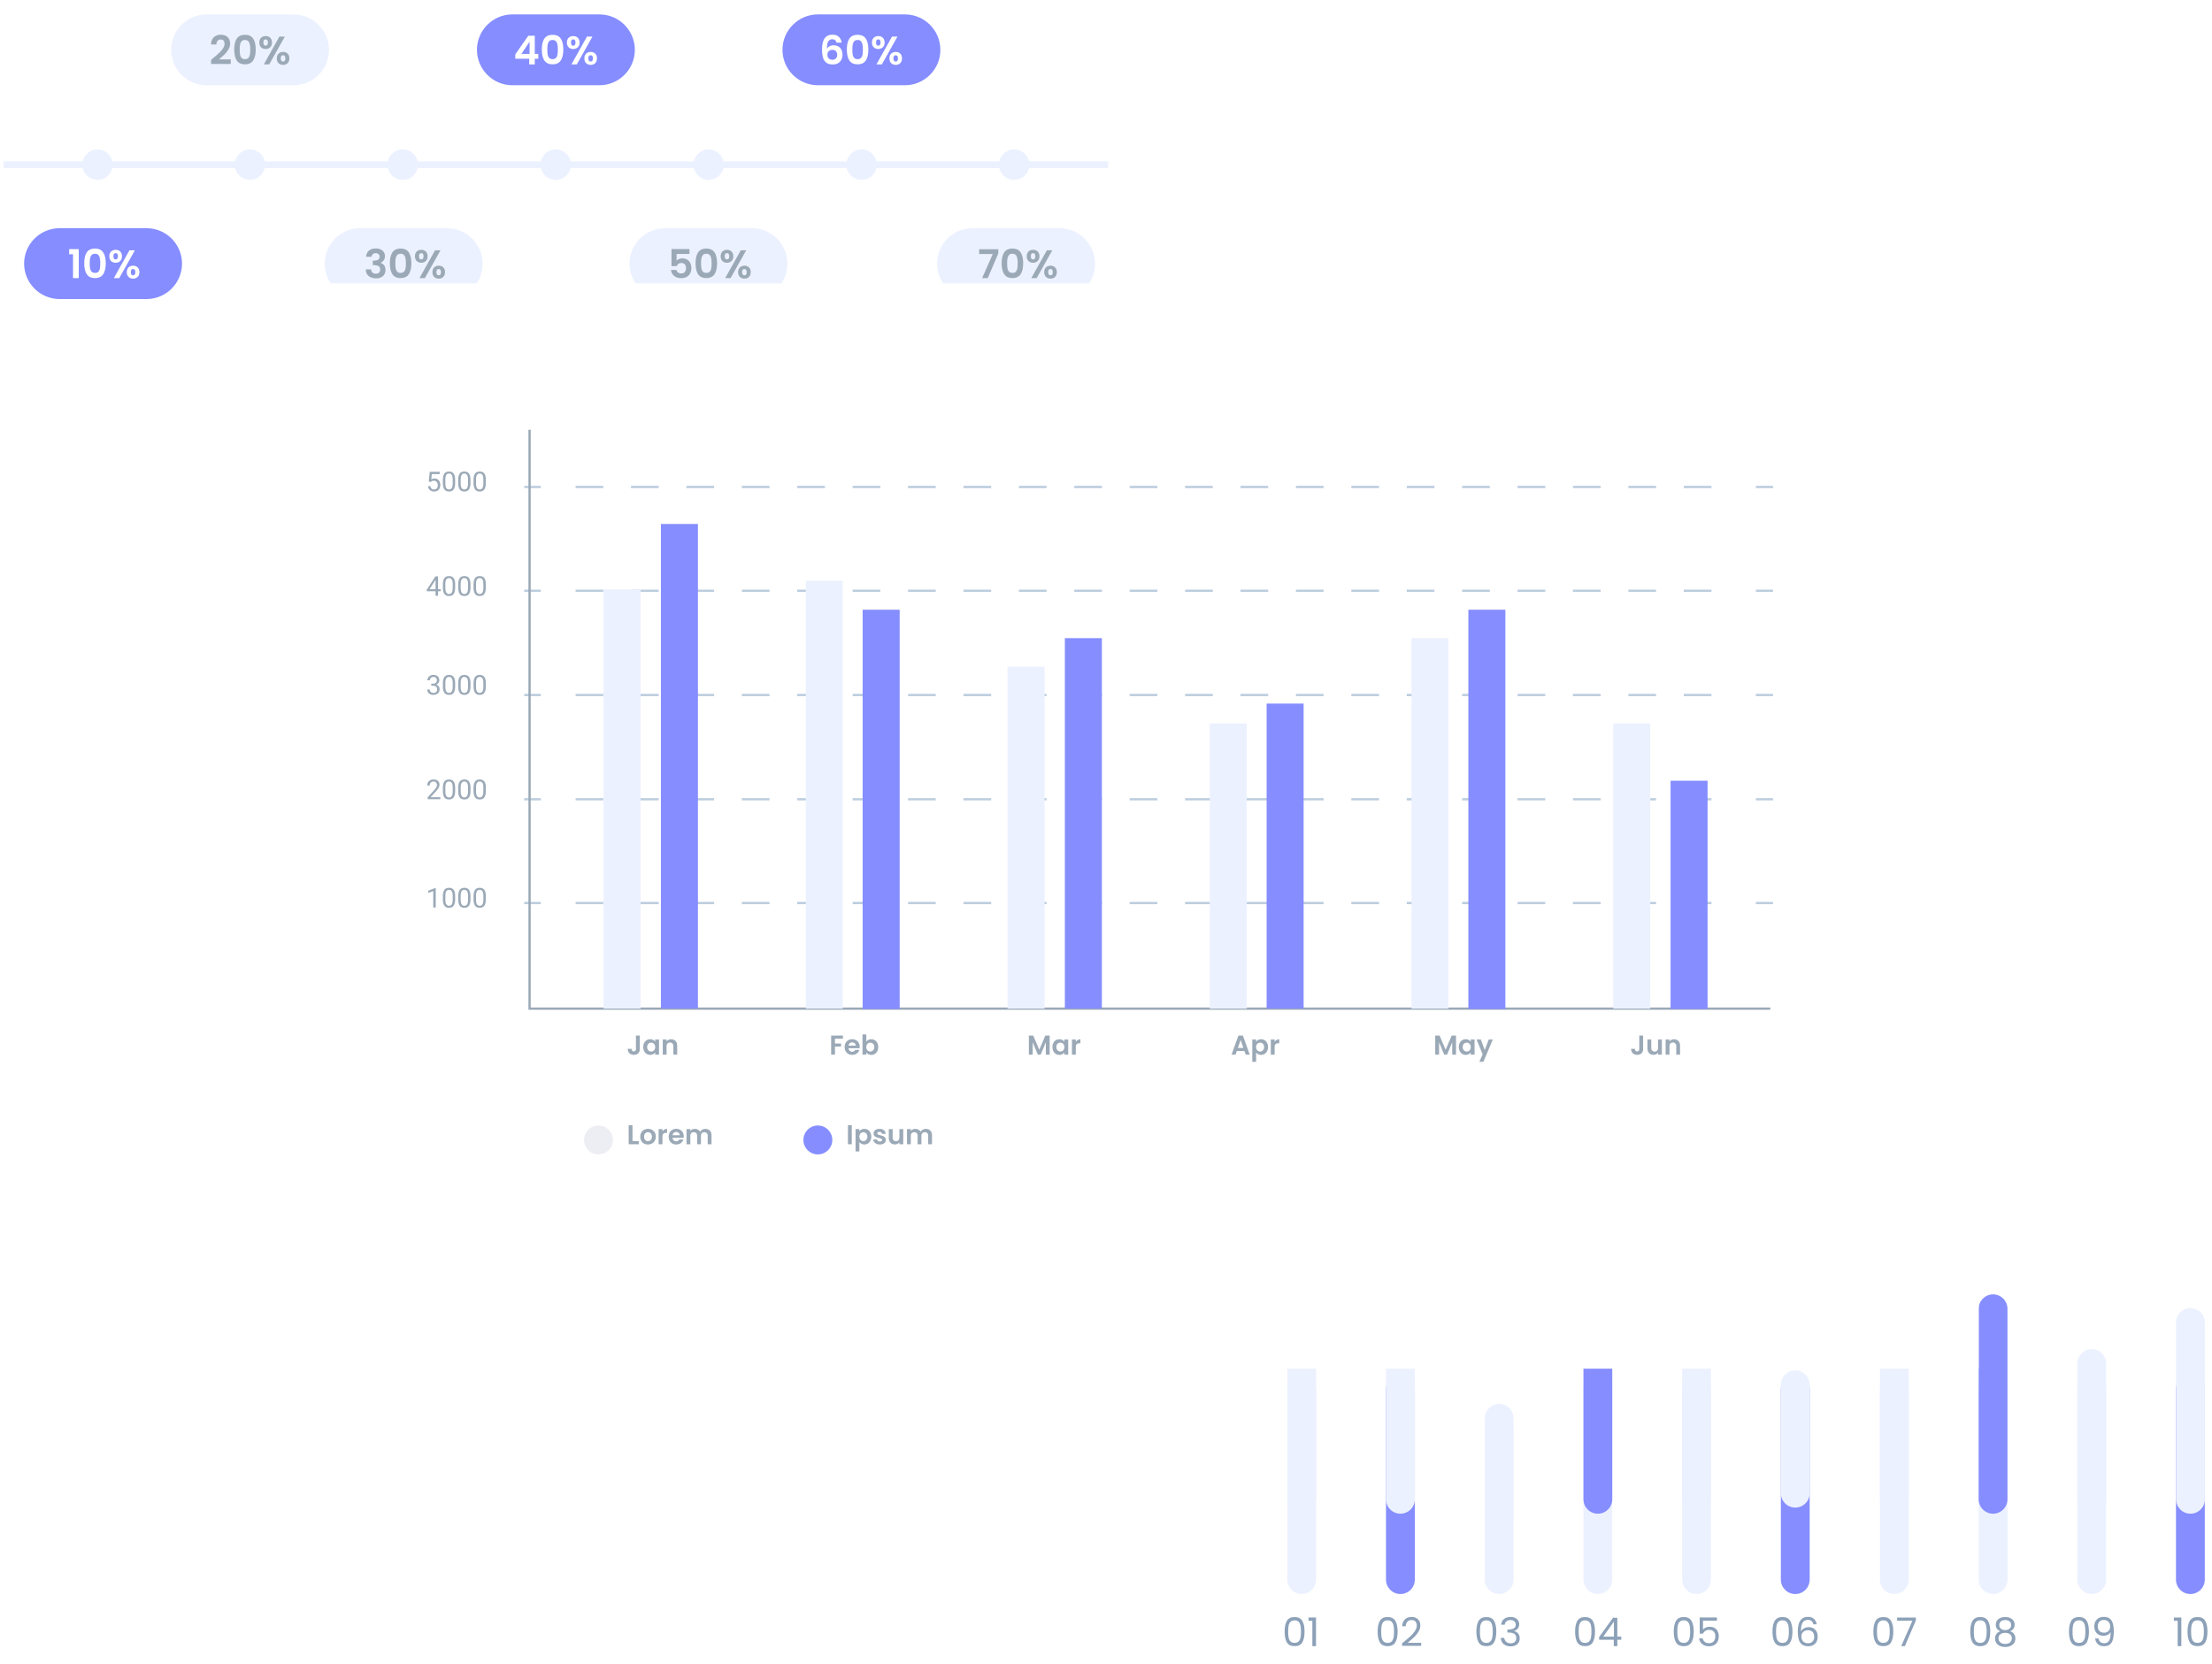 <svg width="614" height="462" fill="none" xmlns="http://www.w3.org/2000/svg"><path d="M357.324 438.549v-52.9c0-2.2 1.8-4 4-4s4 1.8 4 4v52.9c0 2.2-1.8 4-4 4s-4-1.8-4-4z" fill="#ECF1FF"/><path d="M357.324 416.249v-39.6c0-2.2 1.8-4 4-4s4 1.8 4 4v39.6c0 2.2-1.8 4-4 4s-4-1.8-4-4z" fill="#ECF1FF"/><path d="M356.58 452.96c0-1.262.206-2.244.616-2.948.411-.712 1.13-1.067 2.156-1.067 1.02 0 1.735.355 2.145 1.067.411.704.616 1.686.616 2.948 0 1.283-.205 2.28-.616 2.992-.41.711-1.125 1.067-2.145 1.067-1.026 0-1.745-.356-2.156-1.067-.41-.712-.616-1.709-.616-2.992zm4.543 0c0-.638-.044-1.177-.132-1.617-.08-.448-.253-.807-.517-1.078-.256-.272-.63-.407-1.122-.407-.498 0-.88.135-1.144.407-.256.271-.429.63-.517 1.078-.08.44-.121.979-.121 1.617 0 .66.041 1.213.121 1.661.088.447.261.806.517 1.078.264.271.646.407 1.144.407.492 0 .866-.136 1.122-.407.264-.272.437-.631.517-1.078.088-.448.132-1.001.132-1.661zm2.101-2.981v-.913h2.068v7.953h-1.012v-7.04h-1.056z" fill="#8CA1B8"/><path d="M384.723 438.549v-52.9c0-2.2 1.8-4 4-4s4 1.8 4 4v52.9c0 2.2-1.8 4-4 4s-4-1.8-4-4z" fill="#858DFF"/><path d="M384.723 416.25v-71.9c0-2.2 1.8-4 4-4s4 1.8 4 4v71.9c0 2.2-1.8 4-4 4s-4-1.8-4-4z" fill="#ECF1FF"/><path d="M382.405 452.96c0-1.262.205-2.244.616-2.948.41-.712 1.129-1.067 2.156-1.067 1.019 0 1.734.355 2.145 1.067.41.704.616 1.686.616 2.948 0 1.283-.206 2.28-.616 2.992-.411.711-1.126 1.067-2.145 1.067-1.027 0-1.746-.356-2.156-1.067-.411-.712-.616-1.709-.616-2.992zm4.543 0c0-.638-.044-1.177-.132-1.617-.081-.448-.253-.807-.517-1.078-.257-.272-.631-.407-1.122-.407-.499 0-.88.135-1.144.407-.257.271-.429.63-.517 1.078-.081.44-.121.979-.121 1.617 0 .66.04 1.213.121 1.661.088.447.26.806.517 1.078.264.271.645.407 1.144.407.491 0 .865-.136 1.122-.407.264-.272.436-.631.517-1.078.088-.448.132-1.001.132-1.661zm2.243 3.256a52.828 52.828 0 002.189-1.837 8.973 8.973 0 001.331-1.507c.367-.528.55-1.045.55-1.551 0-.477-.117-.851-.352-1.122-.227-.279-.598-.418-1.111-.418-.499 0-.887.157-1.166.473-.271.308-.418.722-.44 1.243h-.968c.029-.822.279-1.456.748-1.903.469-.448 1.074-.671 1.815-.671.755 0 1.353.209 1.793.627.447.418.671.993.671 1.727 0 .608-.183 1.202-.55 1.782a7.838 7.838 0 01-1.232 1.518c-.462.432-1.052.938-1.771 1.518h3.784v.836h-5.291v-.715z" fill="#8CA1B8"/><path d="M412.125 438.549v-41.5c0-2.2 1.8-4 4-4s4 1.8 4 4v41.5c0 2.2-1.8 4-4 4s-4-1.8-4-4z" fill="#ECF1FF"/><path d="M412.125 421.95v-28.2c0-2.2 1.8-4 4-4s4 1.8 4 4v28.2c0 2.2-1.8 4-4 4s-4-1.8-4-4z" fill="#ECF1FF"/><path d="M409.807 452.96c0-1.262.205-2.244.616-2.948.411-.712 1.129-1.067 2.156-1.067 1.019 0 1.734.355 2.145 1.067.411.704.616 1.686.616 2.948 0 1.283-.205 2.28-.616 2.992-.411.711-1.126 1.067-2.145 1.067-1.027 0-1.745-.356-2.156-1.067-.411-.712-.616-1.709-.616-2.992zm4.543 0c0-.638-.044-1.177-.132-1.617-.081-.448-.253-.807-.517-1.078-.257-.272-.631-.407-1.122-.407-.499 0-.88.135-1.144.407-.257.271-.429.63-.517 1.078-.081.44-.121.979-.121 1.617 0 .66.04 1.213.121 1.661.088.447.26.806.517 1.078.264.271.645.407 1.144.407.491 0 .865-.136 1.122-.407.264-.272.436-.631.517-1.078.088-.448.132-1.001.132-1.661zm2.342-1.892c.052-.675.312-1.203.781-1.584.47-.382 1.078-.572 1.826-.572.499 0 .928.091 1.287.275.367.176.642.418.825.726.191.308.286.656.286 1.045 0 .454-.132.847-.396 1.177-.256.33-.594.542-1.012.638v.055c.477.117.855.348 1.133.693.279.344.418.795.418 1.353 0 .418-.095.795-.286 1.133-.19.33-.476.59-.858.781-.381.19-.839.286-1.375.286-.777 0-1.415-.202-1.914-.605-.498-.411-.777-.99-.836-1.738h.968c.052.44.231.799.539 1.078.308.278.719.418 1.232.418.514 0 .902-.132 1.166-.396.272-.272.407-.62.407-1.045 0-.55-.183-.946-.55-1.188-.366-.242-.92-.363-1.661-.363h-.253v-.836h.264c.675-.008 1.185-.118 1.529-.33.345-.22.517-.558.517-1.012 0-.389-.128-.701-.385-.935-.249-.235-.608-.352-1.078-.352-.454 0-.821.117-1.1.352-.278.234-.443.55-.495.946h-.979z" fill="#8CA1B8"/><path d="M439.527 438.549v-52.9c0-2.2 1.8-4 4-4s4 1.8 4 4v52.9c0 2.2-1.8 4-4 4s-4-1.8-4-4z" fill="#ECF1FF"/><path d="M439.527 416.25v-52.9c0-2.2 1.8-4 4-4s4 1.8 4 4v52.9c0 2.2-1.8 4-4 4s-4-1.8-4-4z" fill="#858DFF"/><path d="M437.209 452.96c0-1.262.206-2.244.616-2.948.411-.712 1.13-1.067 2.156-1.067 1.02 0 1.735.355 2.145 1.067.411.704.616 1.686.616 2.948 0 1.283-.205 2.28-.616 2.992-.41.711-1.125 1.067-2.145 1.067-1.026 0-1.745-.356-2.156-1.067-.41-.712-.616-1.709-.616-2.992zm4.543 0c0-.638-.044-1.177-.132-1.617-.08-.448-.253-.807-.517-1.078-.256-.272-.63-.407-1.122-.407-.498 0-.88.135-1.144.407-.256.271-.429.63-.517 1.078-.08.44-.121.979-.121 1.617 0 .66.041 1.213.121 1.661.088.447.261.806.517 1.078.264.271.646.407 1.144.407.492 0 .866-.136 1.122-.407.264-.272.437-.631.517-1.078.088-.448.132-1.001.132-1.661zm2.123 2.288v-.759l3.861-5.346h1.199v5.236h1.1v.869h-1.1v1.771h-.99v-1.771h-4.07zm4.114-5.06l-2.959 4.191h2.959v-4.191z" fill="#8CA1B8"/><path d="M466.922 438.55v-52.9c0-2.2 1.8-4 4-4s4 1.8 4 4v52.9c0 2.2-1.8 4-4 4s-4-1.8-4-4z" fill="#ECF1FF"/><path d="M466.922 416.25v-35.8c0-2.2 1.8-4 4-4s4 1.8 4 4v35.8c0 2.2-1.8 4-4 4s-4-1.8-4-4z" fill="#ECF1FF"/><path d="M464.604 452.96c0-1.261.205-2.244.616-2.948.411-.711 1.129-1.067 2.156-1.067 1.019 0 1.734.356 2.145 1.067.411.704.616 1.687.616 2.948 0 1.283-.205 2.281-.616 2.992-.411.711-1.126 1.067-2.145 1.067-1.027 0-1.745-.356-2.156-1.067-.411-.711-.616-1.709-.616-2.992zm4.543 0c0-.638-.044-1.177-.132-1.617-.081-.447-.253-.807-.517-1.078-.257-.271-.631-.407-1.122-.407-.499 0-.88.136-1.144.407-.257.271-.429.631-.517 1.078-.081.44-.121.979-.121 1.617 0 .66.04 1.214.121 1.661.088.447.26.807.517 1.078.264.271.645.407 1.144.407.491 0 .865-.136 1.122-.407.264-.271.436-.631.517-1.078.088-.447.132-1.001.132-1.661zm7.435-3.025h-3.861v2.508c.169-.235.418-.425.748-.572.33-.154.686-.231 1.067-.231.609 0 1.104.128 1.485.385.381.249.653.576.814.979.169.396.253.818.253 1.265 0 .528-.099 1.001-.297 1.419a2.243 2.243 0 01-.913.99c-.403.242-.906.363-1.507.363-.77 0-1.393-.198-1.87-.594-.477-.396-.766-.924-.869-1.584h.979c.095.418.297.744.605.979s.697.352 1.166.352c.579 0 1.016-.172 1.309-.517.293-.352.44-.814.44-1.386s-.147-1.012-.44-1.32c-.293-.315-.726-.473-1.298-.473-.389 0-.73.095-1.023.286a1.593 1.593 0 00-.627.759h-.946v-4.488h4.785v.88z" fill="#8CA1B8"/><path d="M494.324 438.55v-52.9c0-2.2 1.8-4 4-4s4 1.8 4 4v52.9c0 2.2-1.8 4-4 4s-4-1.8-4-4z" fill="#858DFF"/><path d="M494.324 414.55v-30.1c0-2.2 1.8-4 4-4s4 1.8 4 4v30.1c0 2.2-1.8 4-4 4s-4-1.8-4-4z" fill="#ECF1FF"/><path d="M492.006 452.96c0-1.261.206-2.244.616-2.948.411-.711 1.13-1.067 2.156-1.067 1.02 0 1.735.356 2.145 1.067.411.704.616 1.687.616 2.948 0 1.283-.205 2.281-.616 2.992-.41.711-1.125 1.067-2.145 1.067-1.026 0-1.745-.356-2.156-1.067-.41-.711-.616-1.709-.616-2.992zm4.543 0c0-.638-.044-1.177-.132-1.617-.08-.447-.253-.807-.517-1.078-.256-.271-.63-.407-1.122-.407-.498 0-.88.136-1.144.407-.256.271-.429.631-.517 1.078-.08.44-.121.979-.121 1.617 0 .66.041 1.214.121 1.661.088.447.261.807.517 1.078.264.271.646.407 1.144.407.492 0 .866-.136 1.122-.407.264-.271.437-.631.517-1.078.088-.447.132-1.001.132-1.661zm6.797-2.002c-.161-.814-.663-1.221-1.507-1.221-.652 0-1.14.253-1.463.759-.322.499-.48 1.324-.473 2.475.169-.381.448-.678.836-.891.396-.22.836-.33 1.32-.33.756 0 1.357.235 1.804.704.455.469.682 1.118.682 1.947 0 .499-.099.946-.297 1.342-.19.396-.484.711-.88.946-.388.235-.861.352-1.419.352-.755 0-1.345-.169-1.771-.506-.425-.337-.722-.803-.891-1.397-.168-.594-.253-1.327-.253-2.2 0-2.691.939-4.037 2.816-4.037.719 0 1.284.194 1.694.583.411.389.653.88.726 1.474h-.924zm-1.496 1.639c-.315 0-.612.066-.891.198a1.593 1.593 0 00-.682.583c-.168.257-.253.572-.253.946 0 .557.162 1.012.484 1.364.323.345.785.517 1.386.517.514 0 .921-.158 1.221-.473.308-.323.462-.755.462-1.298 0-.572-.146-1.019-.44-1.342-.293-.33-.722-.495-1.287-.495z" fill="#8CA1B8"/><path d="M521.824 438.549v-52.9c0-2.2 1.8-4 4-4s4 1.8 4 4v52.9c0 2.2-1.8 4-4 4-2.3 0-4-1.8-4-4z" fill="#ECF1FF"/><path d="M521.824 416.25v-71.9c0-2.2 1.8-4 4-4s4 1.8 4 4v71.9c0 2.2-1.8 4-4 4-2.3 0-4-1.8-4-4z" fill="#ECF1FF"/><path d="M520.006 452.96c0-1.262.206-2.244.616-2.948.411-.712 1.13-1.067 2.156-1.067 1.02 0 1.735.355 2.145 1.067.411.704.616 1.686.616 2.948 0 1.283-.205 2.28-.616 2.992-.41.711-1.125 1.067-2.145 1.067-1.026 0-1.745-.356-2.156-1.067-.41-.712-.616-1.709-.616-2.992zm4.543 0c0-.638-.044-1.177-.132-1.617-.08-.448-.253-.807-.517-1.078-.256-.272-.63-.407-1.122-.407-.498 0-.88.135-1.144.407-.256.271-.429.63-.517 1.078-.08.44-.121.979-.121 1.617 0 .66.041 1.213.121 1.661.088.447.261.806.517 1.078.264.271.646.407 1.144.407.492 0 .866-.136 1.122-.407.264-.272.437-.631.517-1.078.088-.448.132-1.001.132-1.661zm7.259-3.113l-3.058 7.172h-1.012l3.102-7.073h-4.246v-.858h5.214v.759z" fill="#8CA1B8"/><path d="M549.227 438.549v-52.9c0-2.2 1.8-4 4-4s4 1.8 4 4v52.9c0 2.2-1.8 4-4 4s-4-1.8-4-4z" fill="#ECF1FF"/><path d="M549.227 416.25v-52.9c0-2.2 1.8-4 4-4s4 1.8 4 4v52.9c0 2.2-1.8 4-4 4s-4-1.8-4-4z" fill="#858DFF"/><path d="M546.905 452.96c0-1.262.205-2.244.616-2.948.41-.712 1.129-1.067 2.156-1.067 1.019 0 1.734.355 2.145 1.067.41.704.616 1.686.616 2.948 0 1.283-.206 2.28-.616 2.992-.411.711-1.126 1.067-2.145 1.067-1.027 0-1.746-.356-2.156-1.067-.411-.712-.616-1.709-.616-2.992zm4.543 0c0-.638-.044-1.177-.132-1.617-.081-.448-.253-.807-.517-1.078-.257-.272-.631-.407-1.122-.407-.499 0-.88.135-1.144.407-.257.271-.429.63-.517 1.078-.081.44-.121.979-.121 1.617 0 .66.04 1.213.121 1.661.088.447.26.806.517 1.078.264.271.645.407 1.144.407.491 0 .865-.136 1.122-.407.264-.272.436-.631.517-1.078.088-.448.132-1.001.132-1.661zm3.816-.077c-.411-.162-.726-.396-.946-.704-.22-.308-.33-.682-.33-1.122 0-.396.099-.752.297-1.067.198-.323.491-.576.88-.759.396-.191.873-.286 1.43-.286.557 0 1.03.095 1.419.286.396.183.693.436.891.759.205.315.308.671.308 1.067 0 .425-.114.799-.341 1.122-.227.315-.539.55-.935.704.455.139.814.385 1.078.737.271.344.407.762.407 1.254 0 .476-.117.894-.352 1.254a2.335 2.335 0 01-1.001.825c-.425.19-.917.286-1.474.286-.557 0-1.049-.096-1.474-.286a2.361 2.361 0 01-.979-.825 2.242 2.242 0 01-.352-1.254c0-.492.132-.913.396-1.265a2 2 0 011.078-.726zm2.981-1.705c0-.448-.147-.792-.44-1.034-.293-.242-.697-.363-1.21-.363-.506 0-.906.121-1.199.363-.293.242-.44.59-.44 1.045 0 .41.15.74.451.99.308.249.704.374 1.188.374.491 0 .887-.125 1.188-.374.308-.257.462-.591.462-1.001zm-1.65 2.145c-.543 0-.986.128-1.331.385-.345.249-.517.627-.517 1.133 0 .469.165.847.495 1.133.337.286.788.429 1.353.429s1.012-.143 1.342-.429c.33-.286.495-.664.495-1.133 0-.492-.169-.866-.506-1.122-.337-.264-.781-.396-1.331-.396z" fill="#8CA1B8"/><path d="M576.625 438.55v-52.9c0-2.2 1.8-4 4-4s4 1.8 4 4v52.9c0 2.2-1.8 4-4 4s-4-1.8-4-4z" fill="#ECF1FF"/><path d="M576.621 416.25v-37.7c0-2.2 1.8-4 4-4s4 1.8 4 4v37.7c0 2.2-1.8 4-4 4s-4-1.8-4-4z" fill="#ECF1FF"/><path d="M574.307 452.96c0-1.261.205-2.244.616-2.948.411-.711 1.129-1.067 2.156-1.067 1.019 0 1.734.356 2.145 1.067.411.704.616 1.687.616 2.948 0 1.283-.205 2.281-.616 2.992-.411.711-1.126 1.067-2.145 1.067-1.027 0-1.745-.356-2.156-1.067-.411-.711-.616-1.709-.616-2.992zm4.543 0c0-.638-.044-1.177-.132-1.617-.081-.447-.253-.807-.517-1.078-.257-.271-.631-.407-1.122-.407-.499 0-.88.136-1.144.407-.257.271-.429.631-.517 1.078-.081.44-.121.979-.121 1.617 0 .66.04 1.214.121 1.661.088.447.26.807.517 1.078.264.271.645.407 1.144.407.491 0 .865-.136 1.122-.407.264-.271.436-.631.517-1.078.088-.447.132-1.001.132-1.661zm3.651 1.925c.074.418.242.741.506.968.272.227.635.341 1.089.341.609 0 1.056-.238 1.342-.715.294-.477.433-1.28.418-2.409-.154.33-.41.59-.77.781a2.603 2.603 0 01-1.199.275c-.491 0-.931-.099-1.32-.297a2.241 2.241 0 01-.902-.891c-.22-.389-.33-.858-.33-1.408 0-.785.228-1.415.682-1.892.455-.484 1.1-.726 1.936-.726 1.027 0 1.746.334 2.156 1.001.418.667.627 1.661.627 2.981 0 .924-.084 1.687-.253 2.288-.161.601-.44 1.06-.836 1.375-.388.315-.924.473-1.606.473-.748 0-1.331-.202-1.749-.605-.418-.403-.656-.917-.715-1.54h.924zm1.551-1.606c.492 0 .895-.15 1.21-.451.316-.308.473-.722.473-1.243 0-.55-.154-.994-.462-1.331-.308-.337-.74-.506-1.298-.506-.513 0-.924.161-1.232.484-.3.323-.451.748-.451 1.276 0 .535.151.964.451 1.287.301.323.737.484 1.309.484z" fill="#8CA1B8"/><path d="M604 438.549v-52.9c0-2.2 1.8-4 4-4s4 1.8 4 4v52.9c0 2.2-1.8 4-4 4s-4-1.8-4-4z" fill="#858DFF"/><path d="M604.023 416.249v-49.1c0-2.2 1.8-4 4-4s4 1.8 4 4v49.1c0 2.2-1.8 4-4 4s-4-1.8-4-4z" fill="#ECF1FF"/><path d="M603.418 449.979v-.913h2.068v7.953h-1.012v-7.04h-1.056zm3.787 2.981c0-1.262.206-2.244.616-2.948.411-.712 1.13-1.067 2.156-1.067 1.02 0 1.735.355 2.145 1.067.411.704.616 1.686.616 2.948 0 1.283-.205 2.28-.616 2.992-.41.711-1.125 1.067-2.145 1.067-1.026 0-1.745-.356-2.156-1.067-.41-.712-.616-1.709-.616-2.992zm4.543 0c0-.638-.044-1.177-.132-1.617-.08-.448-.253-.807-.517-1.078-.256-.272-.63-.407-1.122-.407-.498 0-.88.135-1.144.407-.256.271-.429.63-.517 1.078-.08.44-.121.979-.121 1.617 0 .66.041 1.213.121 1.661.088.447.261.806.517 1.078.264.271.646.407 1.144.407.492 0 .866-.136 1.122-.407.264-.272.437-.631.517-1.078.088-.448.132-1.001.132-1.661z" fill="#8CA1B8"/><path d="M1 45.714h306.609" stroke="#ECF1FF" stroke-width="1.854" stroke-miterlimit="10"/><path d="M27 49.941a4.227 4.227 0 100-8.453 4.227 4.227 0 000 8.453zm46.59-4.226c0 2.297-1.93 4.226-4.227 4.226-2.297 0-4.226-1.93-4.226-4.226 0-2.297 1.93-4.227 4.226-4.227a4.215 4.215 0 014.227 4.227zm38.215 4.226a4.226 4.226 0 100-8.452 4.226 4.226 0 000 8.452zm42.453-.001a4.226 4.226 0 100-8.452 4.226 4.226 0 000 8.453zm46.672-4.226c0 2.297-1.93 4.227-4.227 4.227-2.297 0-4.226-1.93-4.226-4.227 0-2.297 1.929-4.226 4.226-4.226 2.297 0 4.227 1.93 4.227 4.226zm38.222 4.227a4.226 4.226 0 10.001-8.453 4.226 4.226 0 00-.001 8.453zm42.356 0a4.226 4.226 0 100-8.452 4.226 4.226 0 000 8.452zm12.598 33.077h-24.165c-5.421 0-9.832-4.41-9.832-9.831 0-5.421 4.411-9.831 9.832-9.831h24.165c5.421 0 9.831 4.41 9.831 9.83.092 5.422-4.319 9.832-9.831 9.832z" fill="#ECF1FF"/><path d="M277.115 70.338l-2.937 6.88h-1.569l2.96-6.703h-3.777V69.19h5.323v1.148zm.926 2.75c0-1.273.229-2.271.685-2.993.464-.721 1.23-1.082 2.297-1.082 1.068 0 1.83.36 2.287 1.082.463.722.695 1.72.695 2.993 0 1.281-.232 2.286-.695 3.015-.457.73-1.219 1.094-2.287 1.094-1.067 0-1.833-.365-2.297-1.094-.456-.729-.685-1.734-.685-3.015zm4.44 0c0-.545-.037-1.001-.11-1.37-.067-.375-.206-.68-.42-.916-.206-.236-.515-.353-.928-.353-.412 0-.725.118-.938.353-.207.236-.346.541-.42.917a7.942 7.942 0 00-.099 1.37c0 .559.033 1.03.099 1.413.066.375.206.68.42.916.213.229.526.343.938.343.413 0 .726-.114.939-.343.214-.235.354-.54.42-.916.066-.383.099-.854.099-1.414zm2.524-1.944c0-.56.162-.997.486-1.314.331-.316.754-.475 1.27-.475.515 0 .935.159 1.259.475.331.317.497.755.497 1.314 0 .567-.166 1.01-.497 1.326-.324.316-.744.475-1.259.475-.516 0-.939-.159-1.27-.475-.324-.317-.486-.759-.486-1.326zm7.09-1.656l-4.34 7.73h-1.502l4.329-7.73h1.513zm-5.345.795c-.405 0-.608.287-.608.861 0 .582.203.873.608.873.198 0 .353-.07.463-.21.111-.147.166-.368.166-.663 0-.574-.21-.861-.629-.861zm3.103 5.268c0-.567.162-1.005.486-1.314.331-.317.755-.475 1.27-.475s.931.158 1.248.475c.324.31.486.747.486 1.314 0 .567-.162 1.009-.486 1.325-.317.317-.733.475-1.248.475-.523 0-.946-.158-1.27-.475-.324-.316-.486-.758-.486-1.325zm1.745-.861c-.42 0-.63.287-.63.861 0 .582.21.873.63.873.412 0 .618-.291.618-.873 0-.574-.206-.861-.618-.861z" fill="#9BA9B7"/><path d="M208.738 83.018h-24.165c-5.421 0-9.831-4.41-9.831-9.831 0-5.421 4.41-9.831 9.831-9.831h24.165c5.421 0 9.832 4.41 9.832 9.83.092 5.422-4.319 9.832-9.832 9.832z" fill="#ECF1FF"/><path d="M191.383 70.504h-3.579v1.889c.155-.192.376-.346.663-.464a2.27 2.27 0 01.917-.188c.589 0 1.071.13 1.446.387.376.258.648.589.818.994.169.397.254.825.254 1.281 0 .847-.243 1.528-.729 2.043-.479.516-1.164.773-2.055.773-.839 0-1.509-.21-2.01-.63-.5-.419-.784-.968-.85-1.645h1.502c.066.295.214.53.442.707.235.177.534.265.894.265.435 0 .762-.136.983-.409.221-.272.332-.633.332-1.082 0-.456-.114-.802-.343-1.038-.221-.243-.548-.365-.983-.365-.309 0-.567.078-.773.232a1.27 1.27 0 00-.442.619h-1.479v-4.727h4.992v1.358zm1.695 2.585c0-1.274.229-2.272.685-2.993.464-.722 1.23-1.083 2.297-1.083 1.068 0 1.83.361 2.286 1.083.464.721.696 1.719.696 2.993 0 1.28-.232 2.286-.696 3.015-.456.729-1.218 1.093-2.286 1.093-1.067 0-1.833-.364-2.297-1.093-.456-.73-.685-1.734-.685-3.015zm4.44 0c0-.545-.037-1.002-.11-1.37-.067-.375-.206-.68-.42-.916-.206-.236-.515-.354-.928-.354-.412 0-.725.118-.938.354-.207.235-.346.54-.42.916a7.944 7.944 0 00-.099 1.37c0 .56.033 1.03.099 1.413.066.376.206.681.42.917.213.228.526.342.938.342.413 0 .726-.114.939-.342.214-.236.353-.541.42-.917.066-.382.099-.854.099-1.413zm2.524-1.944c0-.56.162-.998.486-1.314.331-.317.754-.475 1.27-.475.515 0 .935.158 1.259.475.331.316.497.754.497 1.314 0 .567-.166 1.009-.497 1.325-.324.317-.744.475-1.259.475-.516 0-.939-.158-1.27-.475-.324-.316-.486-.758-.486-1.325zm7.09-1.657l-4.34 7.731h-1.502l4.329-7.73h1.513zm-5.345.796c-.405 0-.608.287-.608.86 0 .583.203.873.608.873.198 0 .353-.07.463-.21.111-.147.166-.368.166-.662 0-.574-.21-.861-.629-.861zm3.103 5.268c0-.567.162-1.006.486-1.315.331-.316.755-.475 1.27-.475s.931.159 1.248.475c.324.31.486.748.486 1.315 0 .566-.162 1.008-.486 1.325-.317.317-.733.475-1.248.475-.523 0-.946-.159-1.27-.475-.324-.317-.486-.758-.486-1.325zm1.745-.862c-.42 0-.63.287-.63.862 0 .581.21.872.63.872.412 0 .618-.29.618-.872 0-.575-.206-.862-.618-.862z" fill="#9BA9B7"/><path d="M124.117 83.018H99.952c-5.42 0-9.83-4.41-9.83-9.831 0-5.421 4.41-9.831 9.83-9.831h24.165c5.421 0 9.832 4.41 9.832 9.83.092 5.422-4.411 9.832-9.832 9.832z" fill="#ECF1FF"/><path d="M101.632 71.288c.036-.736.294-1.303.773-1.7.486-.406 1.123-.608 1.91-.608.538 0 .998.096 1.381.287.383.184.67.438.861.762.199.317.299.677.299 1.082 0 .464-.122.858-.365 1.182-.236.317-.519.53-.85.64v.045c.427.132.758.368.994.707.243.338.364.773.364 1.303 0 .442-.103.835-.309 1.182a2.06 2.06 0 01-.895.817c-.39.191-.861.287-1.413.287-.832 0-1.51-.21-2.032-.63-.523-.42-.799-1.038-.829-1.855h1.502c.015.36.136.652.365.873.235.213.556.32.961.32.375 0 .662-.103.861-.31.206-.213.309-.485.309-.817 0-.442-.14-.758-.419-.95-.28-.19-.715-.287-1.304-.287h-.32v-1.27h.32c1.046 0 1.569-.35 1.569-1.049 0-.317-.096-.563-.288-.74-.184-.177-.452-.265-.806-.265-.346 0-.615.096-.806.287-.184.184-.291.42-.32.707h-1.513zm6.589 1.8c0-1.273.228-2.271.685-2.993.464-.721 1.229-1.082 2.297-1.082 1.067 0 1.83.36 2.286 1.082.464.722.696 1.72.696 2.993 0 1.281-.232 2.286-.696 3.015-.456.73-1.219 1.094-2.286 1.094-1.068 0-1.833-.365-2.297-1.094-.457-.729-.685-1.734-.685-3.015zm4.44 0c0-.545-.037-1.001-.111-1.37-.066-.375-.206-.68-.419-.916-.207-.236-.516-.353-.928-.353-.412 0-.725.118-.939.353-.206.236-.346.541-.42.917a7.942 7.942 0 00-.099 1.37c0 .559.033 1.03.099 1.413.067.375.207.68.42.916.214.229.527.343.939.343.412 0 .725-.114.939-.343.213-.235.353-.54.419-.916.067-.383.1-.854.1-1.414zm2.523-1.944c0-.56.162-.997.486-1.314.331-.316.755-.475 1.27-.475.516 0 .935.159 1.259.475.332.317.497.755.497 1.314 0 .567-.165 1.01-.497 1.326-.324.316-.743.475-1.259.475-.515 0-.939-.159-1.27-.475-.324-.317-.486-.759-.486-1.326zm7.091-1.656l-4.341 7.73h-1.502l4.329-7.73h1.514zm-5.346.795c-.405 0-.607.287-.607.861 0 .582.202.873.607.873.199 0 .354-.07.464-.21.11-.147.166-.368.166-.663 0-.574-.21-.861-.63-.861zm3.104 5.268c0-.567.162-1.005.485-1.314.332-.317.755-.475 1.271-.475.515 0 .931.158 1.248.475.324.31.485.747.485 1.314 0 .567-.161 1.009-.485 1.325-.317.317-.733.475-1.248.475-.523 0-.947-.158-1.271-.475-.323-.316-.485-.758-.485-1.325zm1.745-.861c-.42 0-.63.287-.63.861 0 .582.21.873.63.873.412 0 .618-.291.618-.873 0-.574-.206-.861-.618-.861z" fill="#9BA9B7"/><path d="M40.691 83.018H16.527c-5.421 0-9.832-4.41-9.832-9.831 0-5.421 4.41-9.831 9.832-9.831H40.69c5.421 0 9.832 4.41 9.832 9.83 0 5.422-4.41 9.832-9.832 9.832z" fill="#858DFF"/><path d="M19.2 70.593v-1.425h2.661v8.051h-1.59v-6.626h-1.072zm4.189 2.496c0-1.274.228-2.272.684-2.993.464-.722 1.23-1.083 2.297-1.083 1.068 0 1.83.361 2.287 1.083.463.721.695 1.719.695 2.993 0 1.28-.232 2.286-.695 3.015-.457.729-1.219 1.093-2.287 1.093-1.067 0-1.833-.364-2.297-1.093-.456-.73-.684-1.734-.684-3.015zm4.44 0a7.14 7.14 0 00-.111-1.37c-.066-.375-.206-.68-.42-.916-.206-.236-.515-.354-.927-.354-.413 0-.726.118-.94.354-.205.235-.345.54-.419.916a7.91 7.91 0 00-.1 1.37c0 .56.034 1.03.1 1.413.066.376.206.681.42.917.213.228.526.342.939.342.412 0 .725-.114.938-.342.214-.236.354-.541.42-.917.066-.382.1-.854.1-1.413zm2.523-1.944c0-.56.162-.998.486-1.314.331-.317.754-.475 1.27-.475.515 0 .935.158 1.259.475.331.316.497.754.497 1.314 0 .567-.166 1.009-.497 1.325-.324.317-.744.475-1.26.475-.515 0-.938-.158-1.27-.475-.323-.316-.485-.758-.485-1.325zm7.09-1.657l-4.34 7.731H31.6l4.33-7.73h1.512zm-5.345.796c-.405 0-.608.287-.608.86 0 .583.203.873.608.873.199 0 .353-.07.464-.21.11-.147.165-.368.165-.662 0-.574-.21-.861-.63-.861zm3.103 5.268c0-.567.162-1.006.486-1.315.331-.316.755-.475 1.27-.475.516 0 .932.159 1.248.475.324.31.486.748.486 1.315 0 .566-.162 1.008-.486 1.325-.316.317-.732.475-1.248.475-.523 0-.946-.159-1.27-.475-.324-.317-.486-.758-.486-1.325zm1.745-.862c-.42 0-.63.287-.63.862 0 .581.21.872.63.872.413 0 .619-.29.619-.872 0-.575-.206-.862-.619-.862z" fill="#fff"/><path d="M251.192 23.663h-24.165c-5.421 0-9.832-4.41-9.832-9.832 0-5.42 4.411-9.831 9.832-9.831h24.165c5.421 0 9.831 4.41 9.831 9.831 0 5.421-4.41 9.832-9.831 9.832z" fill="#858DFF"/><path d="M232.183 11.834c-.074-.309-.203-.54-.387-.695-.176-.155-.434-.232-.773-.232-.508 0-.883.206-1.126.618-.236.405-.357 1.068-.365 1.988.177-.294.435-.523.773-.685a2.441 2.441 0 011.105-.254c.478 0 .902.103 1.27.31.368.206.655.508.861.905.206.39.309.862.309 1.414a3 3 0 01-.32 1.402 2.234 2.234 0 01-.917.95c-.404.229-.887.343-1.446.343-.766 0-1.37-.17-1.812-.508-.434-.34-.739-.81-.916-1.414-.17-.611-.254-1.362-.254-2.253 0-1.348.232-2.364.696-3.048.463-.692 1.196-1.038 2.197-1.038.773 0 1.374.21 1.801.63.427.419.673.942.74 1.567h-1.436zm-1.127 2.01c-.39 0-.718.115-.983.343-.265.228-.397.56-.397.994 0 .434.121.777.364 1.027.251.25.6.375 1.049.375.398 0 .711-.121.939-.364.236-.243.354-.57.354-.983 0-.427-.115-.766-.343-1.016-.221-.25-.548-.376-.983-.376zm4.016-.099c0-1.274.229-2.271.685-2.993.464-.722 1.23-1.082 2.297-1.082 1.068 0 1.83.36 2.287 1.082.463.721.695 1.72.695 2.993 0 1.281-.232 2.286-.695 3.015-.457.729-1.219 1.093-2.287 1.093-1.067 0-1.833-.364-2.297-1.093-.456-.729-.685-1.734-.685-3.015zm4.44 0c0-.545-.037-1.001-.11-1.37-.066-.375-.206-.68-.42-.916-.206-.236-.515-.354-.928-.354-.412 0-.725.118-.938.354-.207.235-.346.541-.42.917a7.943 7.943 0 00-.099 1.369c0 .56.033 1.03.099 1.414.066.375.206.68.42.916.213.229.526.343.938.343.413 0 .726-.114.939-.343.214-.235.354-.54.42-.916.066-.383.099-.854.099-1.414zm2.524-1.944c0-.56.162-.998.486-1.314.331-.317.754-.475 1.27-.475.515 0 .935.158 1.259.475.331.316.497.755.497 1.314 0 .567-.166 1.009-.497 1.325-.324.317-.744.475-1.259.475-.516 0-.939-.158-1.27-.475-.324-.316-.486-.758-.486-1.325zm7.09-1.656l-4.34 7.73h-1.502l4.329-7.73h1.513zm-5.345.795c-.405 0-.608.287-.608.861 0 .582.203.873.608.873.198 0 .353-.07.463-.21.111-.147.166-.368.166-.663 0-.574-.21-.861-.629-.861zm3.103 5.268c0-.567.162-1.005.486-1.314.331-.317.755-.475 1.27-.475s.931.158 1.248.475c.324.309.486.747.486 1.314 0 .567-.162 1.009-.486 1.325-.317.317-.733.475-1.248.475-.523 0-.946-.158-1.27-.475-.324-.317-.486-.758-.486-1.325zm1.745-.862c-.42 0-.63.287-.63.862 0 .582.21.872.63.872.412 0 .618-.29.618-.872 0-.574-.206-.862-.618-.862z" fill="#fff"/><path d="M166.387 23.663h-24.165c-5.421 0-9.831-4.41-9.831-9.832 0-5.42 4.41-9.831 9.831-9.831h24.165c5.421 0 9.831 4.41 9.831 9.831 0 5.421-4.41 9.832-9.831 9.832z" fill="#858DFF"/><path d="M143.032 16.308v-1.215l3.611-5.169h1.8v5.036h.972v1.348h-.972v1.568h-1.546v-1.568h-3.865zm3.965-4.727l-2.264 3.38h2.264v-3.38zm3.403 2.165c0-1.274.228-2.272.684-2.994.464-.721 1.23-1.082 2.298-1.082 1.067 0 1.829.36 2.286 1.082.464.722.696 1.72.696 2.993 0 1.282-.232 2.287-.696 3.016-.457.728-1.219 1.093-2.286 1.093-1.068 0-1.834-.365-2.298-1.093-.456-.73-.684-1.734-.684-3.015zm4.439 0c0-.545-.036-1.002-.11-1.37-.066-.375-.206-.681-.42-.917-.206-.235-.515-.353-.927-.353-.413 0-.726.118-.939.353-.206.236-.346.542-.42.917a7.943 7.943 0 00-.099 1.37c0 .559.033 1.03.099 1.413.066.376.206.681.42.917.213.228.526.342.939.342.412 0 .725-.114.938-.342.214-.236.354-.541.42-.917.066-.383.099-.854.099-1.414zm2.524-1.944c0-.56.162-.998.486-1.315.331-.316.754-.475 1.27-.475.515 0 .935.159 1.259.475.331.317.497.755.497 1.315 0 .567-.166 1.008-.497 1.325-.324.317-.744.475-1.259.475-.516 0-.939-.158-1.27-.475-.324-.317-.486-.758-.486-1.325zm7.09-1.657l-4.34 7.731h-1.502l4.329-7.73h1.513zm-5.345.795c-.405 0-.608.287-.608.862 0 .581.203.872.608.872.199 0 .353-.07.464-.21.11-.147.165-.368.165-.662 0-.575-.21-.862-.629-.862zm3.103 5.268c0-.567.162-1.005.486-1.314.331-.316.755-.475 1.27-.475.516 0 .932.159 1.248.475.324.31.486.747.486 1.314 0 .567-.162 1.009-.486 1.326-.316.316-.732.475-1.248.475-.523 0-.946-.159-1.27-.475-.324-.317-.486-.759-.486-1.326zm1.745-.861c-.419 0-.629.287-.629.861 0 .582.21.873.629.873.413 0 .619-.291.619-.873 0-.574-.206-.861-.619-.861z" fill="#fff"/><path d="M81.492 23.663H57.327c-5.42 0-9.83-4.41-9.83-9.832 0-5.42 4.41-9.831 9.83-9.831h24.165c5.421 0 9.832 4.41 9.832 9.831 0 5.421-4.41 9.832-9.832 9.832z" fill="#ECF1FF"/><path d="M59.164 16.131a43.03 43.03 0 001.69-1.469c.42-.398.77-.81 1.049-1.237.28-.427.42-.847.42-1.259 0-.375-.089-.67-.266-.883-.176-.214-.449-.32-.817-.32-.368 0-.651.125-.85.375-.199.243-.302.578-.31 1.005h-1.5c.029-.884.29-1.554.784-2.01.5-.457 1.134-.685 1.9-.685.839 0 1.483.225 1.932.674.45.442.674 1.027.674 1.756 0 .574-.155 1.123-.464 1.645a6.65 6.65 0 01-1.06 1.37c-.398.383-.917.847-1.558 1.391h3.258v1.281H58.59v-1.148l.574-.486zm5.856-2.386c0-1.273.228-2.271.684-2.992.464-.722 1.23-1.083 2.298-1.083 1.067 0 1.83.36 2.286 1.082.464.722.696 1.72.696 2.993 0 1.282-.232 2.287-.696 3.016-.457.728-1.219 1.093-2.286 1.093-1.068 0-1.834-.365-2.297-1.093-.457-.73-.685-1.734-.685-3.015zm4.44 0a7.14 7.14 0 00-.11-1.369c-.067-.375-.207-.681-.42-.917-.207-.235-.516-.353-.928-.353-.413 0-.726.118-.94.353-.205.236-.345.542-.419.917-.066.368-.1.825-.1 1.37 0 .559.034 1.03.1 1.413.067.376.206.681.42.917.213.228.526.342.939.342.412 0 .725-.114.938-.342.214-.236.354-.541.42-.917.066-.383.1-.854.1-1.414zm2.523-1.943c0-.56.162-.998.486-1.315.331-.316.755-.475 1.27-.475s.935.159 1.259.475c.331.317.497.755.497 1.315 0 .567-.166 1.008-.497 1.325-.324.317-.744.475-1.26.475-.514 0-.938-.158-1.27-.475-.323-.317-.485-.758-.485-1.325zm7.09-1.657l-4.34 7.731H73.23l4.33-7.73h1.512zm-5.345.795c-.405 0-.607.287-.607.862 0 .581.202.872.607.872.199 0 .353-.07.464-.21.11-.147.165-.368.165-.662 0-.575-.21-.862-.63-.862zm3.103 5.268c0-.567.162-1.005.486-1.314.332-.316.755-.475 1.27-.475.516 0 .932.159 1.248.475.324.31.486.747.486 1.314 0 .567-.162 1.009-.486 1.326-.316.316-.732.475-1.248.475-.522 0-.946-.159-1.27-.475-.324-.317-.486-.759-.486-1.326zm1.745-.861c-.42 0-.63.287-.63.861 0 .582.21.873.63.873.413 0 .619-.291.619-.873 0-.574-.206-.861-.619-.861z" fill="#9BA9B7"/><g filter="url(#filter0_d)"><path fill="#fff" d="M61.227 68.7h488v301.279h-488z"/></g><path d="M495.656 332.144H114.797c-8.769 0-15.785-7.141-15.785-15.785V122.421c0-8.769 7.141-15.785 15.785-15.785h380.984c8.77 0 15.786 7.141 15.786 15.785v193.938c0 8.769-7.141 15.785-15.911 15.785z" fill="#fff"/><path d="M175.565 316.83h1.744v.842h-2.805v-5.293h1.061v4.451zm4.284.91a2.24 2.24 0 01-1.092-.265 2.006 2.006 0 01-.766-.766 2.32 2.32 0 01-.272-1.137c0-.43.093-.809.28-1.138.192-.328.452-.581.781-.758a2.232 2.232 0 011.1-.273c.404 0 .77.091 1.099.273.329.177.586.43.773.758.193.329.289.708.289 1.138 0 .429-.099.808-.296 1.137a2.017 2.017 0 01-.789.766 2.293 2.293 0 01-1.107.265zm0-.925c.192 0 .372-.045.539-.136.171-.096.308-.238.409-.425a1.42 1.42 0 00.152-.682c0-.4-.106-.706-.319-.918a1.017 1.017 0 00-.766-.326c-.303 0-.558.109-.765.326-.203.212-.304.518-.304.918 0 .399.099.707.296.925.202.212.455.318.758.318zm4.032-2.692c.136-.222.313-.397.531-.523a1.51 1.51 0 01.758-.189v1.114h-.281c-.333 0-.586.078-.758.235-.167.157-.25.43-.25.819v2.093h-1.062v-4.201h1.062v.652zm5.909 1.358c0 .151-.01.288-.031.409h-3.07c.025.303.131.541.318.713a.981.981 0 00.69.258c.394 0 .675-.17.842-.508h1.145a1.932 1.932 0 01-.698 1c-.344.258-.766.387-1.266.387-.405 0-.769-.088-1.092-.265a1.955 1.955 0 01-.751-.766 2.362 2.362 0 01-.265-1.137c0-.435.088-.817.265-1.145.177-.329.425-.582.743-.759a2.227 2.227 0 011.1-.265c.399 0 .756.086 1.069.258.318.172.564.417.735.735.177.314.266.675.266 1.085zm-1.1-.304a.83.83 0 00-.295-.652 1.039 1.039 0 00-.706-.25.969.969 0 00-.667.243c-.177.156-.285.376-.326.659h1.994zm7.091-1.766c.516 0 .931.159 1.244.477.318.314.478.753.478 1.32v2.464h-1.062v-2.32c0-.329-.083-.579-.25-.751-.167-.177-.394-.265-.683-.265-.288 0-.518.088-.69.265-.166.172-.25.422-.25.751v2.32h-1.061v-2.32c0-.329-.084-.579-.251-.751-.166-.177-.394-.265-.682-.265-.293 0-.526.088-.698.265-.166.172-.25.422-.25.751v2.32h-1.061v-4.201h1.061v.508c.137-.177.311-.316.523-.417.218-.101.455-.151.713-.151.329 0 .622.07.88.212.258.136.457.333.599.591a1.53 1.53 0 01.591-.584c.263-.146.546-.219.849-.219z" fill="#9BA9B7"/><path d="M166.04 320.492a4.01 4.01 0 100-8.018 4.01 4.01 0 000 8.018z" fill="#EDEEF3"/><path d="M236.432 312.379v5.293h-1.061v-5.293h1.061zm2.111 1.699c.136-.192.323-.352.561-.478.243-.131.518-.197.826-.197a1.818 1.818 0 011.661 1.024c.172.323.258.7.258 1.129 0 .43-.086.812-.258 1.145a1.88 1.88 0 01-.69.766 1.78 1.78 0 01-.971.273c-.308 0-.581-.063-.819-.189a1.766 1.766 0 01-.568-.478v2.601h-1.062v-6.203h1.062v.607zm2.221 1.478c0-.252-.053-.47-.159-.652a1.077 1.077 0 00-1.501-.417 1.112 1.112 0 00-.41.425 1.369 1.369 0 00-.151.66c0 .252.05.472.151.659.107.187.243.331.41.432.172.096.354.144.546.144a1.086 1.086 0 00.955-.583c.106-.187.159-.41.159-.668zm3.464 2.184c-.344 0-.652-.061-.925-.182a1.701 1.701 0 01-.653-.508 1.294 1.294 0 01-.257-.705h1.069c.02.162.098.296.235.402a.847.847 0 00.523.159c.202 0 .359-.04.47-.121a.367.367 0 00.175-.311c0-.137-.071-.238-.213-.303a3.491 3.491 0 00-.659-.228 5.795 5.795 0 01-.774-.235 1.37 1.37 0 01-.515-.372c-.142-.166-.213-.391-.213-.674 0-.233.066-.445.197-.637.137-.192.329-.344.577-.455.252-.111.548-.167.887-.167.5 0 .9.126 1.198.379.298.248.462.584.493 1.009h-1.016a.535.535 0 00-.213-.395c-.121-.101-.285-.151-.493-.151-.192 0-.341.035-.447.106a.34.34 0 00-.152.295c0 .142.071.251.213.327.141.07.361.144.659.219.304.076.554.155.751.235.197.081.367.208.508.38.147.166.223.389.228.667 0 .242-.069.46-.205.652a1.325 1.325 0 01-.576.455 2.207 2.207 0 01-.872.159zm6.49-4.269v4.201h-1.069v-.531a1.427 1.427 0 01-.539.432 1.67 1.67 0 01-.713.152c-.328 0-.619-.068-.872-.205a1.527 1.527 0 01-.599-.614 2.089 2.089 0 01-.212-.971v-2.464h1.062v2.313c0 .333.083.591.25.773.167.177.394.266.682.266.293 0 .523-.089.69-.266.167-.182.251-.44.251-.773v-2.313h1.069zm6.264-.06c.515 0 .93.159 1.243.477.319.314.478.753.478 1.32v2.464h-1.062v-2.32c0-.329-.083-.579-.25-.751-.167-.177-.394-.265-.682-.265-.288 0-.518.088-.69.265-.167.172-.25.422-.25.751v2.32h-1.062v-2.32c0-.329-.083-.579-.25-.751-.167-.177-.394-.265-.683-.265-.293 0-.525.088-.697.265-.167.172-.25.422-.25.751v2.32h-1.062v-4.201h1.062v.508c.136-.177.31-.316.523-.417a1.67 1.67 0 01.713-.151c.328 0 .621.07.879.212.258.136.458.333.599.591.137-.242.334-.437.592-.584.262-.146.546-.219.849-.219z" fill="#9BA9B7"/><path d="M226.927 320.492a4.01 4.01 0 100-8.018 4.01 4.01 0 000 8.018z" fill="#858DFF"/><path d="M177.59 287.505v3.716c0 .515-.149.917-.448 1.205-.298.283-.697.425-1.198.425-.505 0-.915-.147-1.228-.44-.308-.293-.463-.703-.463-1.228h1.062c.005.227.058.404.159.531.106.126.258.189.455.189.192 0 .339-.061.44-.182.101-.121.152-.288.152-.5v-3.716h1.069zm.965 3.177c0-.424.083-.801.25-1.129.172-.329.402-.582.69-.759a1.86 1.86 0 01.978-.265 1.69 1.69 0 011.388.667v-.599h1.069v4.201h-1.069v-.614a1.605 1.605 0 01-.569.493 1.736 1.736 0 01-.826.189c-.354 0-.677-.091-.971-.273a1.953 1.953 0 01-.69-.766 2.521 2.521 0 01-.25-1.145zm3.306.015c0-.257-.05-.477-.152-.659a1.036 1.036 0 00-.409-.425 1.073 1.073 0 00-.554-.151c-.197 0-.379.048-.546.144a1.107 1.107 0 00-.409.424c-.101.182-.152.4-.152.652 0 .253.051.476.152.668.106.187.243.331.409.432.172.101.354.151.546.151.198 0 .382-.048.554-.144.172-.101.308-.242.409-.424.102-.187.152-.41.152-.668zm4.434-2.161c.5 0 .905.16 1.213.478.308.314.463.753.463 1.32v2.464h-1.062v-2.32c0-.334-.083-.589-.25-.766-.167-.182-.395-.273-.683-.273-.293 0-.525.091-.697.273-.167.177-.25.432-.25.766v2.32h-1.062v-4.201h1.062v.523c.141-.182.321-.323.538-.424a1.67 1.67 0 01.728-.16zm47.68-1.031v.857h-2.207v1.357h1.691v.842h-1.691v2.237h-1.061v-5.293h3.268zm4.658 3.102c0 .151-.011.288-.031.409h-3.071c.026.303.132.541.319.713a.981.981 0 00.69.258c.394 0 .675-.17.841-.509h1.145a1.923 1.923 0 01-.697 1.001c-.344.258-.766.387-1.266.387-.405 0-.769-.088-1.092-.265a1.955 1.955 0 01-.751-.766 2.364 2.364 0 01-.265-1.138c0-.434.088-.816.265-1.144.177-.329.425-.582.743-.759a2.227 2.227 0 011.1-.265c.399 0 .755.086 1.069.258.318.172.563.417.735.735.177.314.266.675.266 1.085zm-1.1-.304a.83.83 0 00-.296-.652 1.036 1.036 0 00-.705-.25.967.967 0 00-.667.243c-.177.156-.286.376-.326.659h1.994zm2.936-1.092c.136-.202.323-.366.561-.493.243-.126.518-.189.827-.189a1.817 1.817 0 011.66 1.024c.172.323.258.7.258 1.129 0 .43-.086.812-.258 1.145a1.88 1.88 0 01-.69.766 1.78 1.78 0 01-.97.273 1.8 1.8 0 01-.827-.182 1.64 1.64 0 01-.561-.485v.599h-1.062v-5.611h1.062v2.024zm2.222 1.471c0-.252-.053-.47-.16-.652a1.077 1.077 0 00-1.501-.417 1.102 1.102 0 00-.409.425 1.367 1.367 0 00-.152.659c0 .253.051.473.152.66.106.187.242.331.409.432.172.096.354.144.546.144a1.086 1.086 0 00.955-.583c.107-.187.16-.41.16-.668zm48.669-3.177v5.293h-1.062v-3.443l-1.418 3.443h-.803l-1.426-3.443v3.443h-1.061v-5.293h1.205l1.684 3.936 1.683-3.936h1.198zm.776 3.177c0-.424.084-.801.251-1.129.172-.329.402-.582.69-.759.293-.177.619-.265.978-.265a1.696 1.696 0 011.387.667v-.599h1.07v4.201h-1.07v-.614a1.61 1.61 0 01-.568.493 1.74 1.74 0 01-.827.189c-.354 0-.677-.091-.97-.273a1.953 1.953 0 01-.69-.766 2.522 2.522 0 01-.251-1.145zm3.306.015c0-.257-.05-.477-.151-.659a1.038 1.038 0 00-.41-.425 1.073 1.073 0 00-.553-.151c-.197 0-.379.048-.546.144a1.109 1.109 0 00-.41.424c-.101.182-.151.4-.151.652 0 .253.05.476.151.668.107.187.243.331.41.432.172.101.354.151.546.151.197 0 .381-.048.553-.144a1.1 1.1 0 00.41-.424c.101-.187.151-.41.151-.668zm3.168-1.448c.136-.222.313-.397.531-.523a1.51 1.51 0 01.758-.19v1.115h-.281c-.333 0-.586.078-.758.235-.167.157-.25.43-.25.819v2.093h-1.062v-4.201h1.062v.652zm46.815 2.54h-2.108l-.349 1.009h-1.115l1.904-5.3h1.236l1.903 5.3h-1.122l-.349-1.009zm-.288-.849l-.766-2.214-.766 2.214h1.532zm3.532-1.736a1.71 1.71 0 011.387-.675 1.818 1.818 0 011.661 1.024c.172.323.258.7.258 1.129 0 .43-.086.812-.258 1.145a1.88 1.88 0 01-.69.766 1.78 1.78 0 01-.971.273c-.308 0-.581-.063-.819-.189a1.766 1.766 0 01-.568-.478v2.601h-1.062v-6.203h1.062v.607zm2.221 1.478c0-.252-.053-.47-.159-.652a1.077 1.077 0 00-1.501-.417 1.112 1.112 0 00-.41.425 1.367 1.367 0 00-.151.659c0 .253.05.473.151.66.107.187.243.331.41.432.172.096.354.144.546.144a1.086 1.086 0 00.955-.583c.106-.187.159-.41.159-.668zm2.918-1.433a1.5 1.5 0 01.53-.523c.223-.126.476-.19.759-.19v1.115h-.281c-.334 0-.586.078-.758.235-.167.157-.25.43-.25.819v2.093h-1.062v-4.201h1.062v.652zm50.349-1.744v5.293h-1.062v-3.443l-1.418 3.443h-.803l-1.426-3.443v3.443h-1.062v-5.293h1.206l1.683 3.936 1.684-3.936h1.198zm.776 3.177c0-.424.084-.801.251-1.129.171-.329.401-.582.69-.759.293-.177.619-.265.978-.265a1.696 1.696 0 011.387.667v-.599h1.069v4.201h-1.069v-.614a1.61 1.61 0 01-.568.493 1.74 1.74 0 01-.827.189c-.354 0-.677-.091-.97-.273a1.938 1.938 0 01-.69-.766 2.522 2.522 0 01-.251-1.145zm3.306.015c0-.257-.05-.477-.151-.659a1.038 1.038 0 00-.41-.425 1.073 1.073 0 00-.553-.151 1.077 1.077 0 00-.956.568c-.101.182-.151.4-.151.652 0 .253.05.476.151.668.106.187.243.331.41.432.172.101.354.151.546.151.197 0 .381-.048.553-.144a1.1 1.1 0 00.41-.424c.101-.187.151-.41.151-.668zm6.125-2.1l-2.601 6.187h-1.13l.91-2.092-1.683-4.095h1.19l1.085 2.935 1.099-2.935h1.13zm41.73-1.092v3.716c0 .515-.149.917-.448 1.205-.298.283-.697.425-1.198.425-.505 0-.915-.147-1.228-.44-.308-.293-.463-.703-.463-1.228h1.062c.005.227.058.404.159.531.106.126.258.189.455.189.192 0 .339-.061.44-.182.101-.121.152-.288.152-.5v-3.716h1.069zm5.204 1.092v4.201h-1.07v-.531a1.416 1.416 0 01-.538.432 1.67 1.67 0 01-.713.152c-.328 0-.619-.068-.872-.205a1.527 1.527 0 01-.599-.614 2.089 2.089 0 01-.212-.971v-2.464h1.062v2.313c0 .333.083.591.25.773.167.177.394.266.682.266.293 0 .523-.089.69-.266.167-.182.25-.44.25-.773v-2.313h1.07zm3.375-.061c.5 0 .905.16 1.213.478.308.314.463.753.463 1.32v2.464h-1.062v-2.32c0-.334-.083-.589-.25-.766-.167-.182-.395-.273-.683-.273-.293 0-.525.091-.697.273-.167.177-.25.432-.25.766v2.32h-1.062v-4.201h1.062v.523c.141-.182.321-.323.538-.424a1.67 1.67 0 01.728-.16zm-343.72-36.584h-.689v-4.565l-1.381.507v-.622l1.963-.736h.107v5.416zm5.387-2.299c0 .802-.137 1.398-.411 1.788-.274.39-.702.585-1.285.585-.575 0-1.001-.19-1.277-.57-.277-.383-.42-.953-.43-1.71v-.915c0-.792.137-1.381.411-1.766.274-.385.704-.578 1.289-.578.58 0 1.007.187 1.281.559.274.371.415.943.422 1.718v.889zm-.685-.937c0-.58-.081-1.002-.244-1.266-.163-.267-.421-.4-.774-.4-.351 0-.606.132-.767.396-.16.264-.243.67-.248 1.218v1.096c0 .583.084 1.014.252 1.292.17.277.427.415.77.415.338 0 .589-.131.752-.392.165-.262.252-.674.259-1.237v-1.122zm4.943.937c0 .802-.137 1.398-.411 1.788-.274.39-.703.585-1.285.585-.575 0-1.001-.19-1.277-.57-.277-.383-.42-.953-.43-1.71v-.915c0-.792.137-1.381.411-1.766.274-.385.704-.578 1.289-.578.58 0 1.007.187 1.281.559.274.371.414.943.422 1.718v.889zm-.685-.937c0-.58-.082-1.002-.245-1.266-.163-.267-.42-.4-.773-.4-.351 0-.606.132-.767.396-.16.264-.243.67-.248 1.218v1.096c0 .583.084 1.014.252 1.292.17.277.427.415.77.415.338 0 .589-.131.752-.392.165-.262.251-.674.259-1.237v-1.122zm4.942.937c0 .802-.137 1.398-.411 1.788-.274.39-.702.585-1.284.585-.575 0-1.001-.19-1.278-.57-.276-.383-.419-.953-.429-1.71v-.915c0-.792.137-1.381.411-1.766.274-.385.703-.578 1.288-.578.58 0 1.007.187 1.281.559.274.371.415.943.422 1.718v.889zm-.685-.937c0-.58-.081-1.002-.244-1.266-.163-.267-.421-.4-.774-.4-.35 0-.606.132-.766.396-.16.264-.243.67-.248 1.218v1.096c0 .583.084 1.014.252 1.292.17.277.427.415.77.415.338 0 .588-.131.751-.392.166-.262.252-.674.259-1.237v-1.122zm-11.936-26.843h-3.532v-.492l1.866-2.074c.276-.313.466-.567.57-.762.106-.198.159-.401.159-.611a.97.97 0 00-.255-.693c-.171-.18-.398-.27-.681-.27-.341 0-.606.098-.796.293-.188.192-.282.461-.282.807h-.685c0-.496.159-.898.478-1.204.321-.306.749-.459 1.285-.459.501 0 .897.132 1.188.396.291.262.437.611.437 1.048 0 .531-.338 1.163-1.015 1.896l-1.443 1.566h2.706v.559zm4.106-2.299c0 .802-.137 1.398-.411 1.788-.274.39-.702.585-1.285.585-.575 0-1.001-.19-1.277-.57-.277-.383-.42-.953-.43-1.711v-.914c0-.792.137-1.381.411-1.766.274-.385.704-.578 1.289-.578.58 0 1.007.187 1.281.559.274.371.415.943.422 1.718v.889zm-.685-.937c0-.58-.081-1.002-.244-1.266-.163-.267-.421-.4-.774-.4-.351 0-.606.132-.767.396-.16.264-.243.67-.248 1.218v1.096c0 .583.084 1.013.252 1.292.17.277.427.415.77.415.338 0 .589-.131.752-.392.165-.262.252-.674.259-1.237v-1.122zm4.943.937c0 .802-.137 1.398-.411 1.788-.274.39-.703.585-1.285.585-.575 0-1.001-.19-1.277-.57-.277-.383-.42-.953-.43-1.711v-.914c0-.792.137-1.381.411-1.766.274-.385.704-.578 1.289-.578.58 0 1.007.187 1.281.559.274.371.414.943.422 1.718v.889zm-.685-.937c0-.58-.082-1.002-.245-1.266-.163-.267-.42-.4-.773-.4-.351 0-.606.132-.767.396-.16.264-.243.67-.248 1.218v1.096c0 .583.084 1.013.252 1.292.17.277.427.415.77.415.338 0 .589-.131.752-.392.165-.262.251-.674.259-1.237v-1.122zm4.942.937c0 .802-.137 1.398-.411 1.788-.274.39-.702.585-1.284.585-.575 0-1.001-.19-1.278-.57-.276-.383-.419-.953-.429-1.711v-.914c0-.792.137-1.381.411-1.766.274-.385.703-.578 1.288-.578.58 0 1.007.187 1.281.559.274.371.415.943.422 1.718v.889zm-.685-.937c0-.58-.081-1.002-.244-1.266-.163-.267-.421-.4-.774-.4-.35 0-.606.132-.766.396-.16.264-.243.67-.248 1.218v1.096c0 .583.084 1.013.252 1.292.17.277.427.415.77.415.338 0 .588-.131.751-.392.166-.262.252-.674.259-1.237v-1.122zm-14.472-28.821h.514c.324-.005.578-.09.763-.256.185-.165.278-.389.278-.67 0-.632-.315-.948-.944-.948-.296 0-.533.085-.711.256-.175.168-.263.391-.263.67h-.685c0-.427.156-.781.467-1.063.313-.284.71-.425 1.192-.425.508 0 .907.134 1.196.403.288.269.433.643.433 1.122 0 .234-.077.461-.23.681a1.36 1.36 0 01-.618.493c.296.093.524.249.685.466.163.217.244.483.244.796 0 .484-.158.868-.474 1.152-.316.283-.727.425-1.233.425-.506 0-.918-.137-1.236-.411-.316-.274-.474-.635-.474-1.084h.689c0 .283.092.51.277.681.185.17.433.255.744.255.331 0 .584-.086.759-.259.176-.173.263-.421.263-.744 0-.314-.096-.554-.288-.722-.193-.168-.471-.254-.834-.259h-.514v-.559zm6.642.729c0 .802-.137 1.398-.411 1.788-.274.39-.702.585-1.285.585-.575 0-1.001-.19-1.277-.57-.277-.382-.42-.953-.43-1.71v-.915c0-.792.137-1.381.411-1.766.274-.385.704-.577 1.289-.577.58 0 1.007.186 1.281.559.274.37.415.942.422 1.717v.889zm-.685-.937c0-.58-.081-1.002-.244-1.266-.163-.266-.421-.4-.774-.4-.351 0-.606.132-.767.396-.16.265-.243.671-.248 1.219v1.095c0 .583.084 1.014.252 1.293.17.276.427.414.77.414.338 0 .589-.131.752-.392.165-.262.252-.674.259-1.237v-1.122zm4.943.937c0 .802-.137 1.398-.411 1.788-.274.39-.703.585-1.285.585-.575 0-1.001-.19-1.277-.57-.277-.382-.42-.953-.43-1.71v-.915c0-.792.137-1.381.411-1.766.274-.385.704-.577 1.289-.577.58 0 1.007.186 1.281.559.274.37.414.942.422 1.717v.889zm-.685-.937c0-.58-.082-1.002-.245-1.266-.163-.266-.42-.4-.773-.4-.351 0-.606.132-.767.396-.16.265-.243.671-.248 1.219v1.095c0 .583.084 1.014.252 1.293.17.276.427.414.77.414.338 0 .589-.131.752-.392.165-.262.251-.674.259-1.237v-1.122zm4.942.937c0 .802-.137 1.398-.411 1.788-.274.39-.702.585-1.284.585-.575 0-1.001-.19-1.278-.57-.276-.382-.419-.953-.429-1.71v-.915c0-.792.137-1.381.411-1.766.274-.385.703-.577 1.288-.577.58 0 1.007.186 1.281.559.274.37.415.942.422 1.717v.889zm-.685-.937c0-.58-.081-1.002-.244-1.266-.163-.266-.421-.4-.774-.4-.35 0-.606.132-.766.396-.16.265-.243.671-.248 1.219v1.095c0 .583.084 1.014.252 1.293.17.276.427.414.77.414.338 0 .588-.131.751-.392.166-.262.252-.674.259-1.237v-1.122zm-12.577-26.018h.748v.559h-.748v1.252h-.688v-1.252h-2.455v-.403l2.414-3.736h.729v3.58zm-2.365 0h1.677v-2.643l-.082.148-1.595 2.495zm7.112-.488c0 .802-.137 1.398-.411 1.788-.274.39-.702.585-1.285.585-.575 0-1.001-.19-1.277-.57-.277-.383-.42-.953-.43-1.711v-.914c0-.793.137-1.381.411-1.766.274-.385.704-.578 1.289-.578.58 0 1.007.187 1.281.559.274.37.415.943.422 1.718v.889zm-.685-.937c0-.58-.081-1.002-.244-1.266-.163-.267-.421-.4-.774-.4-.351 0-.606.132-.767.396-.16.264-.243.67-.248 1.218v1.096c0 .583.084 1.013.252 1.292.17.277.427.415.77.415.338 0 .589-.131.752-.393.165-.261.252-.673.259-1.236v-1.122zm4.943.937c0 .802-.137 1.398-.411 1.788-.274.39-.703.585-1.285.585-.575 0-1.001-.19-1.277-.57-.277-.383-.42-.953-.43-1.711v-.914c0-.793.137-1.381.411-1.766.274-.385.704-.578 1.289-.578.58 0 1.007.187 1.281.559.274.37.414.943.422 1.718v.889zm-.685-.937c0-.58-.082-1.002-.245-1.266-.163-.267-.42-.4-.773-.4-.351 0-.606.132-.767.396-.16.264-.243.67-.248 1.218v1.096c0 .583.084 1.013.252 1.292.17.277.427.415.77.415.338 0 .589-.131.752-.393.165-.261.251-.673.259-1.236v-1.122zm4.942.937c0 .802-.137 1.398-.411 1.788-.274.39-.702.585-1.284.585-.575 0-1.001-.19-1.278-.57-.276-.383-.419-.953-.429-1.711v-.914c0-.793.137-1.381.411-1.766.274-.385.703-.578 1.288-.578.58 0 1.007.187 1.281.559.274.37.415.943.422 1.718v.889zm-.685-.937c0-.58-.081-1.002-.244-1.266-.163-.267-.421-.4-.774-.4-.35 0-.606.132-.766.396-.16.264-.243.67-.248 1.218v1.096c0 .583.084 1.013.252 1.292.17.277.427.415.77.415.338 0 .588-.131.751-.393.166-.261.252-.673.259-1.236v-1.122zm-15.153-28.491l.274-2.688h2.762v.633h-2.181l-.163 1.47c.264-.156.564-.234.9-.234.491 0 .881.163 1.17.489.288.324.433.762.433 1.315 0 .555-.151.993-.452 1.314-.299.318-.717.478-1.255.478-.476 0-.865-.133-1.166-.397-.301-.264-.473-.629-.515-1.096h.648c.042.309.152.542.33.7.177.156.412.233.703.233.318 0 .568-.108.748-.325.182-.218.274-.517.274-.9 0-.36-.099-.649-.296-.866-.195-.22-.456-.33-.782-.33-.298 0-.533.065-.703.196l-.181.148-.548-.14zm7.323.403c0 .802-.137 1.399-.411 1.789-.274.39-.702.585-1.285.585-.575 0-1.001-.191-1.277-.571-.277-.382-.42-.952-.43-1.71v-.915c0-.792.137-1.381.411-1.766.274-.385.704-.577 1.289-.577.58 0 1.007.186 1.281.559.274.37.415.943.422 1.718v.888zm-.685-.936c0-.58-.081-1.003-.244-1.267-.163-.266-.421-.4-.774-.4-.351 0-.606.133-.767.397-.16.264-.243.67-.248 1.218v1.096c0 .582.084 1.013.252 1.292.17.276.427.414.77.414.338 0 .589-.13.752-.392.165-.262.252-.674.259-1.237v-1.121zm4.943.936c0 .802-.137 1.399-.411 1.789-.274.39-.703.585-1.285.585-.575 0-1.001-.191-1.277-.571-.277-.382-.42-.952-.43-1.71v-.915c0-.792.137-1.381.411-1.766.274-.385.704-.577 1.289-.577.58 0 1.007.186 1.281.559.274.37.414.943.422 1.718v.888zm-.685-.936c0-.58-.082-1.003-.245-1.267-.163-.266-.42-.4-.773-.4-.351 0-.606.133-.767.397-.16.264-.243.67-.248 1.218v1.096c0 .582.084 1.013.252 1.292.17.276.427.414.77.414.338 0 .589-.13.752-.392.165-.262.251-.674.259-1.237v-1.121zm4.942.936c0 .802-.137 1.399-.411 1.789-.274.39-.702.585-1.284.585-.575 0-1.001-.191-1.278-.571-.276-.382-.419-.952-.429-1.71v-.915c0-.792.137-1.381.411-1.766.274-.385.703-.577 1.288-.577.58 0 1.007.186 1.281.559.274.37.415.943.422 1.718v.888zm-.685-.936c0-.58-.081-1.003-.244-1.267-.163-.266-.421-.4-.774-.4-.35 0-.606.133-.766.397-.16.264-.243.67-.248 1.218v1.096c0 .582.084 1.013.252 1.292.17.276.427.414.77.414.338 0 .588-.13.751-.392.166-.262.252-.674.259-1.237v-1.121z" fill="#9BA9B7"/><path d="M145.492 250.71h4.636" stroke="#BCCDDE" stroke-width=".632" stroke-miterlimit="10"/><path d="M159.773 250.71h322.853" stroke="#BCCDDE" stroke-width=".632" stroke-miterlimit="10" stroke-dasharray="7.69 7.69"/><path d="M487.387 250.71h4.76m-346.655-28.815h4.636" stroke="#BCCDDE" stroke-width=".632" stroke-miterlimit="10"/><path d="M159.773 221.895h322.853" stroke="#BCCDDE" stroke-width=".632" stroke-miterlimit="10" stroke-dasharray="7.69 7.69"/><path d="M487.387 221.895h4.76m-346.655-28.94h4.636" stroke="#BCCDDE" stroke-width=".632" stroke-miterlimit="10"/><path d="M159.773 192.955h322.853" stroke="#BCCDDE" stroke-width=".632" stroke-miterlimit="10" stroke-dasharray="7.69 7.69"/><path d="M487.387 192.955h4.76m-346.655-28.94h4.636" stroke="#BCCDDE" stroke-width=".632" stroke-miterlimit="10"/><path d="M159.773 164.015h322.853" stroke="#BCCDDE" stroke-width=".632" stroke-miterlimit="10" stroke-dasharray="7.69 7.69"/><path d="M487.387 164.015h4.76M145.492 135.2h4.636" stroke="#BCCDDE" stroke-width=".632" stroke-miterlimit="10"/><path d="M159.773 135.2h322.853" stroke="#BCCDDE" stroke-width=".632" stroke-miterlimit="10" stroke-dasharray="7.69 7.69"/><path d="M487.387 135.2h4.76" stroke="#BCCDDE" stroke-width=".632" stroke-miterlimit="10"/><path d="M491.397 280.026H146.996V119.289" stroke="#9BA9B7" stroke-width=".632" stroke-miterlimit="10"/><path d="M177.816 163.639h-10.273v116.388h10.273V163.639z" fill="#ECF1FF"/><path d="M193.726 145.473h-10.273v134.553h10.273V145.473z" fill="#858DFF"/><path d="M233.941 161.259h-10.273v118.768h10.273V161.259z" fill="#ECF1FF"/><path d="M249.726 169.277h-10.273v110.875h10.273V169.277z" fill="#858DFF"/><path d="M289.945 185.062h-10.273v94.965h10.273v-94.965z" fill="#ECF1FF"/><path d="M305.855 177.169h-10.273v102.857h10.273V177.169z" fill="#858DFF"/><path d="M346.07 200.848h-10.273v79.178h10.273v-79.178z" fill="#ECF1FF"/><path d="M361.855 195.335h-10.273v84.691h10.273v-84.691z" fill="#858DFF"/><path d="M402.07 177.169h-10.273v102.857h10.273V177.169z" fill="#ECF1FF"/><path d="M417.855 169.276h-10.273v110.875h10.273V169.276z" fill="#858DFF"/><path d="M458.074 200.848h-10.273v79.178h10.273v-79.178z" fill="#ECF1FF"/><path d="M473.984 216.758h-10.273v63.393h10.273v-63.393z" fill="#858DFF"/><defs><filter id="filter0_d" x="26.227" y="43.7" width="558" height="371.279" filterUnits="userSpaceOnUse" color-interpolation-filters="sRGB"><feFlood flood-opacity="0" result="BackgroundImageFix"/><feColorMatrix in="SourceAlpha" values="0 0 0 0 0 0 0 0 0 0 0 0 0 0 0 0 0 0 127 0"/><feOffset dy="10"/><feGaussianBlur stdDeviation="17.5"/><feColorMatrix values="0 0 0 0 0.024 0 0 0 0 0.09 0 0 0 0 0.438 0 0 0 0.1 0"/><feBlend in2="BackgroundImageFix" result="effect1_dropShadow"/><feBlend in="SourceGraphic" in2="effect1_dropShadow" result="shape"/></filter></defs></svg>